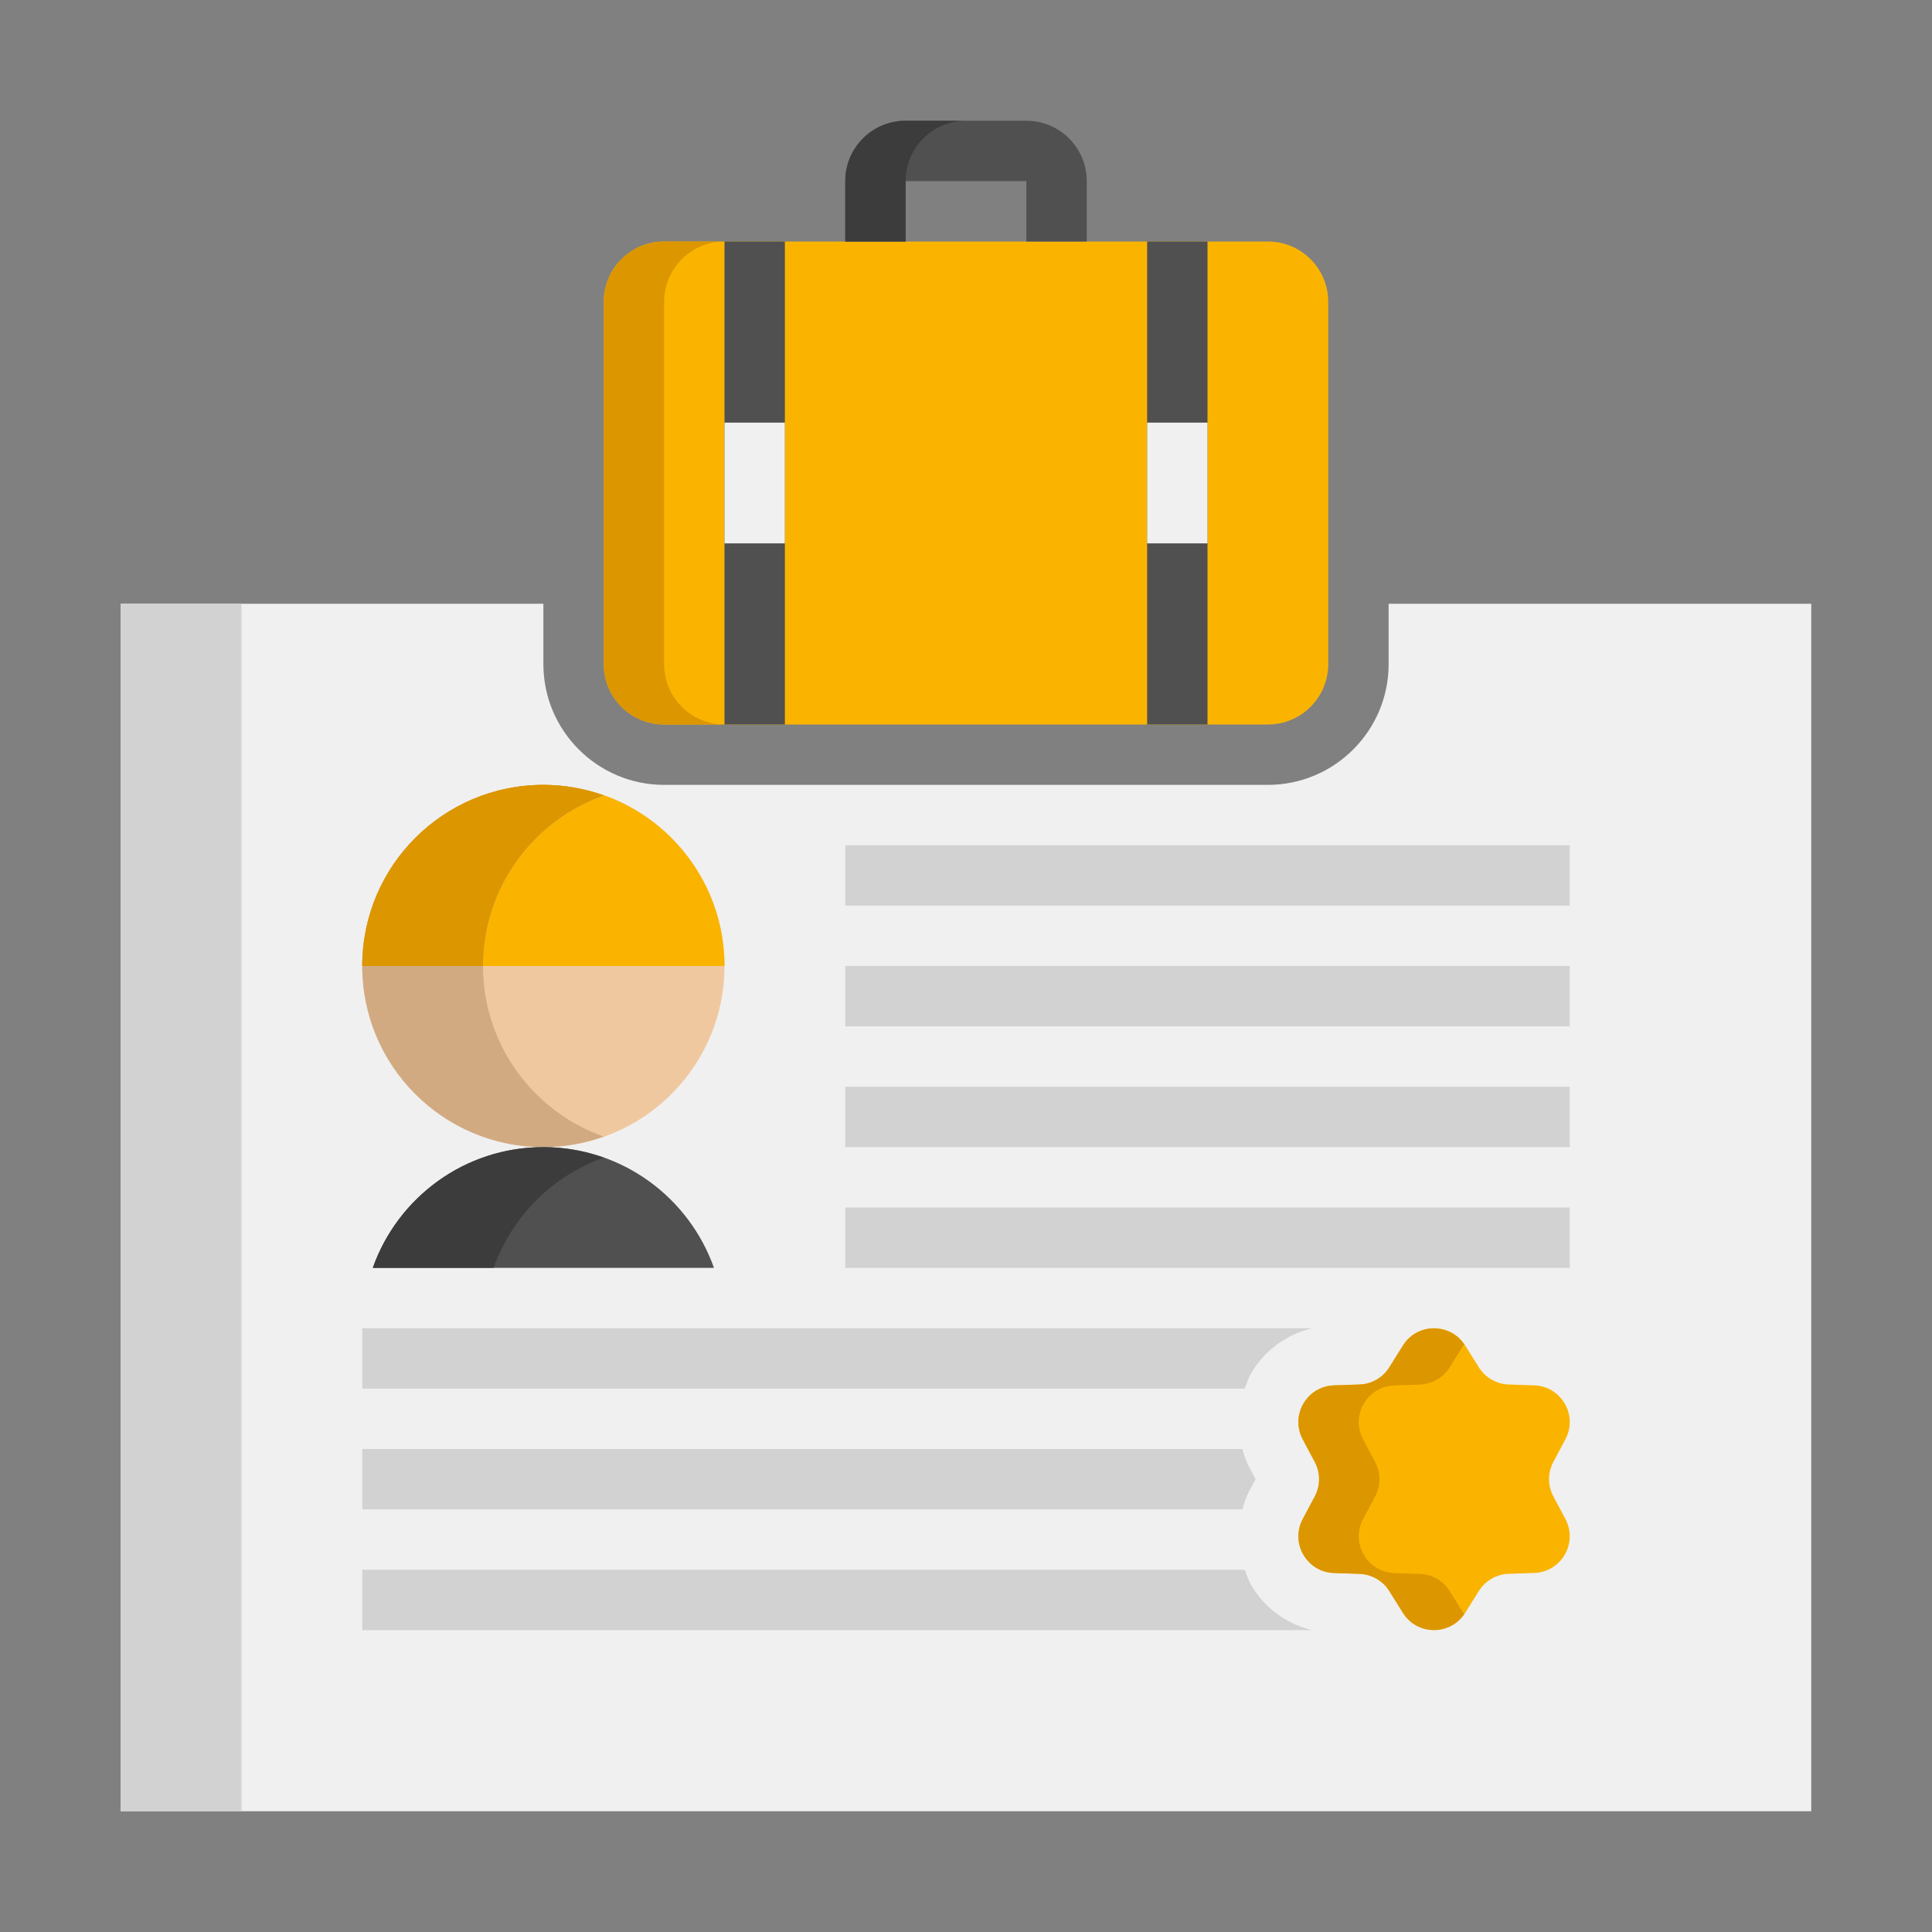 <svg xmlns="http://www.w3.org/2000/svg" height="512" viewBox="0 0 64 64" width="512"><rect x="0" y="0" width="64" height="64" fill="#808080" stroke="none"/><g id="Icons"><g><g><path d="m46 20v2c0 2.206-1.794 4-4 4h-20c-2.206 0-4-1.794-4-4v-2h-14v40h56v-40z" fill="#f0f0f0"></path></g><g><path d="m4 20h4v40h-4z" fill="#d2d2d2"></path></g><g><path d="m18 38c-3.314 0-6-2.686-6-6 0-3.314 2.686-6 6-6 3.314 0 6 2.686 6 6 0 3.314-2.686 6-6 6z" fill="#f0c8a0"></path></g><g><path d="m12 32c0-3.314 2.686-6 6-6 3.314 0 6 2.686 6 6z" fill="#fab400"></path></g><g><path d="m16 32c0-2.611 1.671-4.827 4-5.651-.626-.222-1.298-.349-2-.349-3.314 0-6 2.686-6 6s2.686 6 6 6c.702 0 1.374-.127 2-.349-2.329-.824-4-3.04-4-5.651z" fill="#d2aa82"></path></g><g><path d="m20 26.349c-.626-.222-1.298-.349-2-.349-3.314 0-6 2.686-6 6h4c0-2.611 1.671-4.827 4-5.651z" fill="#dc9600"></path></g><g><path d="m18 38c-2.611 0-4.827 1.671-5.651 4h11.302c-.824-2.329-3.04-4-5.651-4z" fill="#505050"></path></g><g><path d="m20 38.349c-.626-.222-1.298-.349-2-.349-2.611 0-4.827 1.671-5.651 4h4.003c.604-1.7 1.946-3.049 3.648-3.651z" fill="#3c3c3c"></path></g><g><path d="m28 28h24v2h-24z" fill="#d2d2d2"></path></g><g><path d="m28 32h24v2h-24z" fill="#d2d2d2"></path></g><g><path d="m28 36h24v2h-24z" fill="#d2d2d2"></path></g><g><path d="m28 40h24v2h-24z" fill="#d2d2d2"></path></g><g><path d="m43.461 44h-31.461v2h29.233c.063-.169.117-.34.209-.499.446-.772 1.177-1.295 2.019-1.501z" fill="#d2d2d2"></path></g><g><path d="m41.593 49-.203-.382c-.106-.198-.174-.408-.235-.618h-29.155v2h29.154c.062-.21.129-.42.235-.619z" fill="#d2d2d2"></path></g><g><path d="m41.442 52.499c-.092-.159-.147-.33-.209-.499h-29.233v2h31.461c-.842-.206-1.573-.729-2.019-1.501z" fill="#d2d2d2"></path></g><g><path d="m48.537 44.572.45.72c.214.343.585.557.989.571l.849.029c.898.031 1.454.993 1.031 1.786l-.399.75c-.19.357-.19.785 0 1.142l.399.75c.422.794-.133 1.755-1.031 1.786l-.849.029c-.404.014-.775.228-.989.571l-.45.72c-.476.762-1.586.762-2.063 0l-.45-.72c-.214-.343-.585-.557-.989-.571l-.849-.029c-.898-.031-1.454-.993-1.031-1.786l.399-.75c.19-.357.19-.785 0-1.142l-.399-.75c-.422-.794.133-1.755 1.031-1.786l.849-.029c.404-.014.775-.228.989-.571l.45-.72c.476-.763 1.587-.763 2.063 0z" fill="#fab400"></path></g><g><path d="m48.474 53.428-.45-.72c-.214-.343-.585-.557-.989-.571l-.849-.029c-.898-.031-1.454-.993-1.031-1.786l.399-.75c.19-.357.19-.785 0-1.142l-.399-.75c-.422-.794.133-1.755 1.031-1.786l.849-.029c.404-.014.775-.228.989-.571l.45-.72c.009-.015.022-.024.031-.038-.49-.719-1.564-.71-2.031.038l-.45.72c-.214.343-.585.557-.989.571l-.849.029c-.898.031-1.454.993-1.031 1.786l.399.75c.19.357.19.785 0 1.142l-.399.75c-.422.794.133 1.755 1.031 1.786l.849.029c.404.014.775.228.989.571l.45.72c.467.748 1.541.758 2.031.038-.009-.014-.022-.023-.031-.038z" fill="#dc9600"></path></g><g><path d="m22 24h20c1.105 0 2-.895 2-2v-12c0-1.105-.895-2-2-2h-20c-1.105 0-2 .895-2 2v12c0 1.105.895 2 2 2z" fill="#fab400"></path></g><g><path d="m22 22v-12c0-1.105.895-2 2-2h-2c-1.105 0-2 .895-2 2v12c0 1.105.895 2 2 2h2c-1.105 0-2-.895-2-2z" fill="#dc9600"></path></g><g><path d="m28 6v2h2v-2h4v2h2v-2c0-1.105-.895-2-2-2h-4c-1.105 0-2 .895-2 2z" fill="#505050"></path></g><g><path d="m32 4h-2c-1.105 0-2 .895-2 2v2h2v-2c0-1.105.895-2 2-2z" fill="#3c3c3c"></path></g><g><path d="m24 8h2v16h-2z" fill="#505050"></path></g><g><path d="m38 8h2v16h-2z" fill="#505050"></path></g><g><path d="m24 14h2v4h-2z" fill="#f0f0f0"></path></g><g><path d="m38 14h2v4h-2z" fill="#f0f0f0"></path></g></g></g></svg>